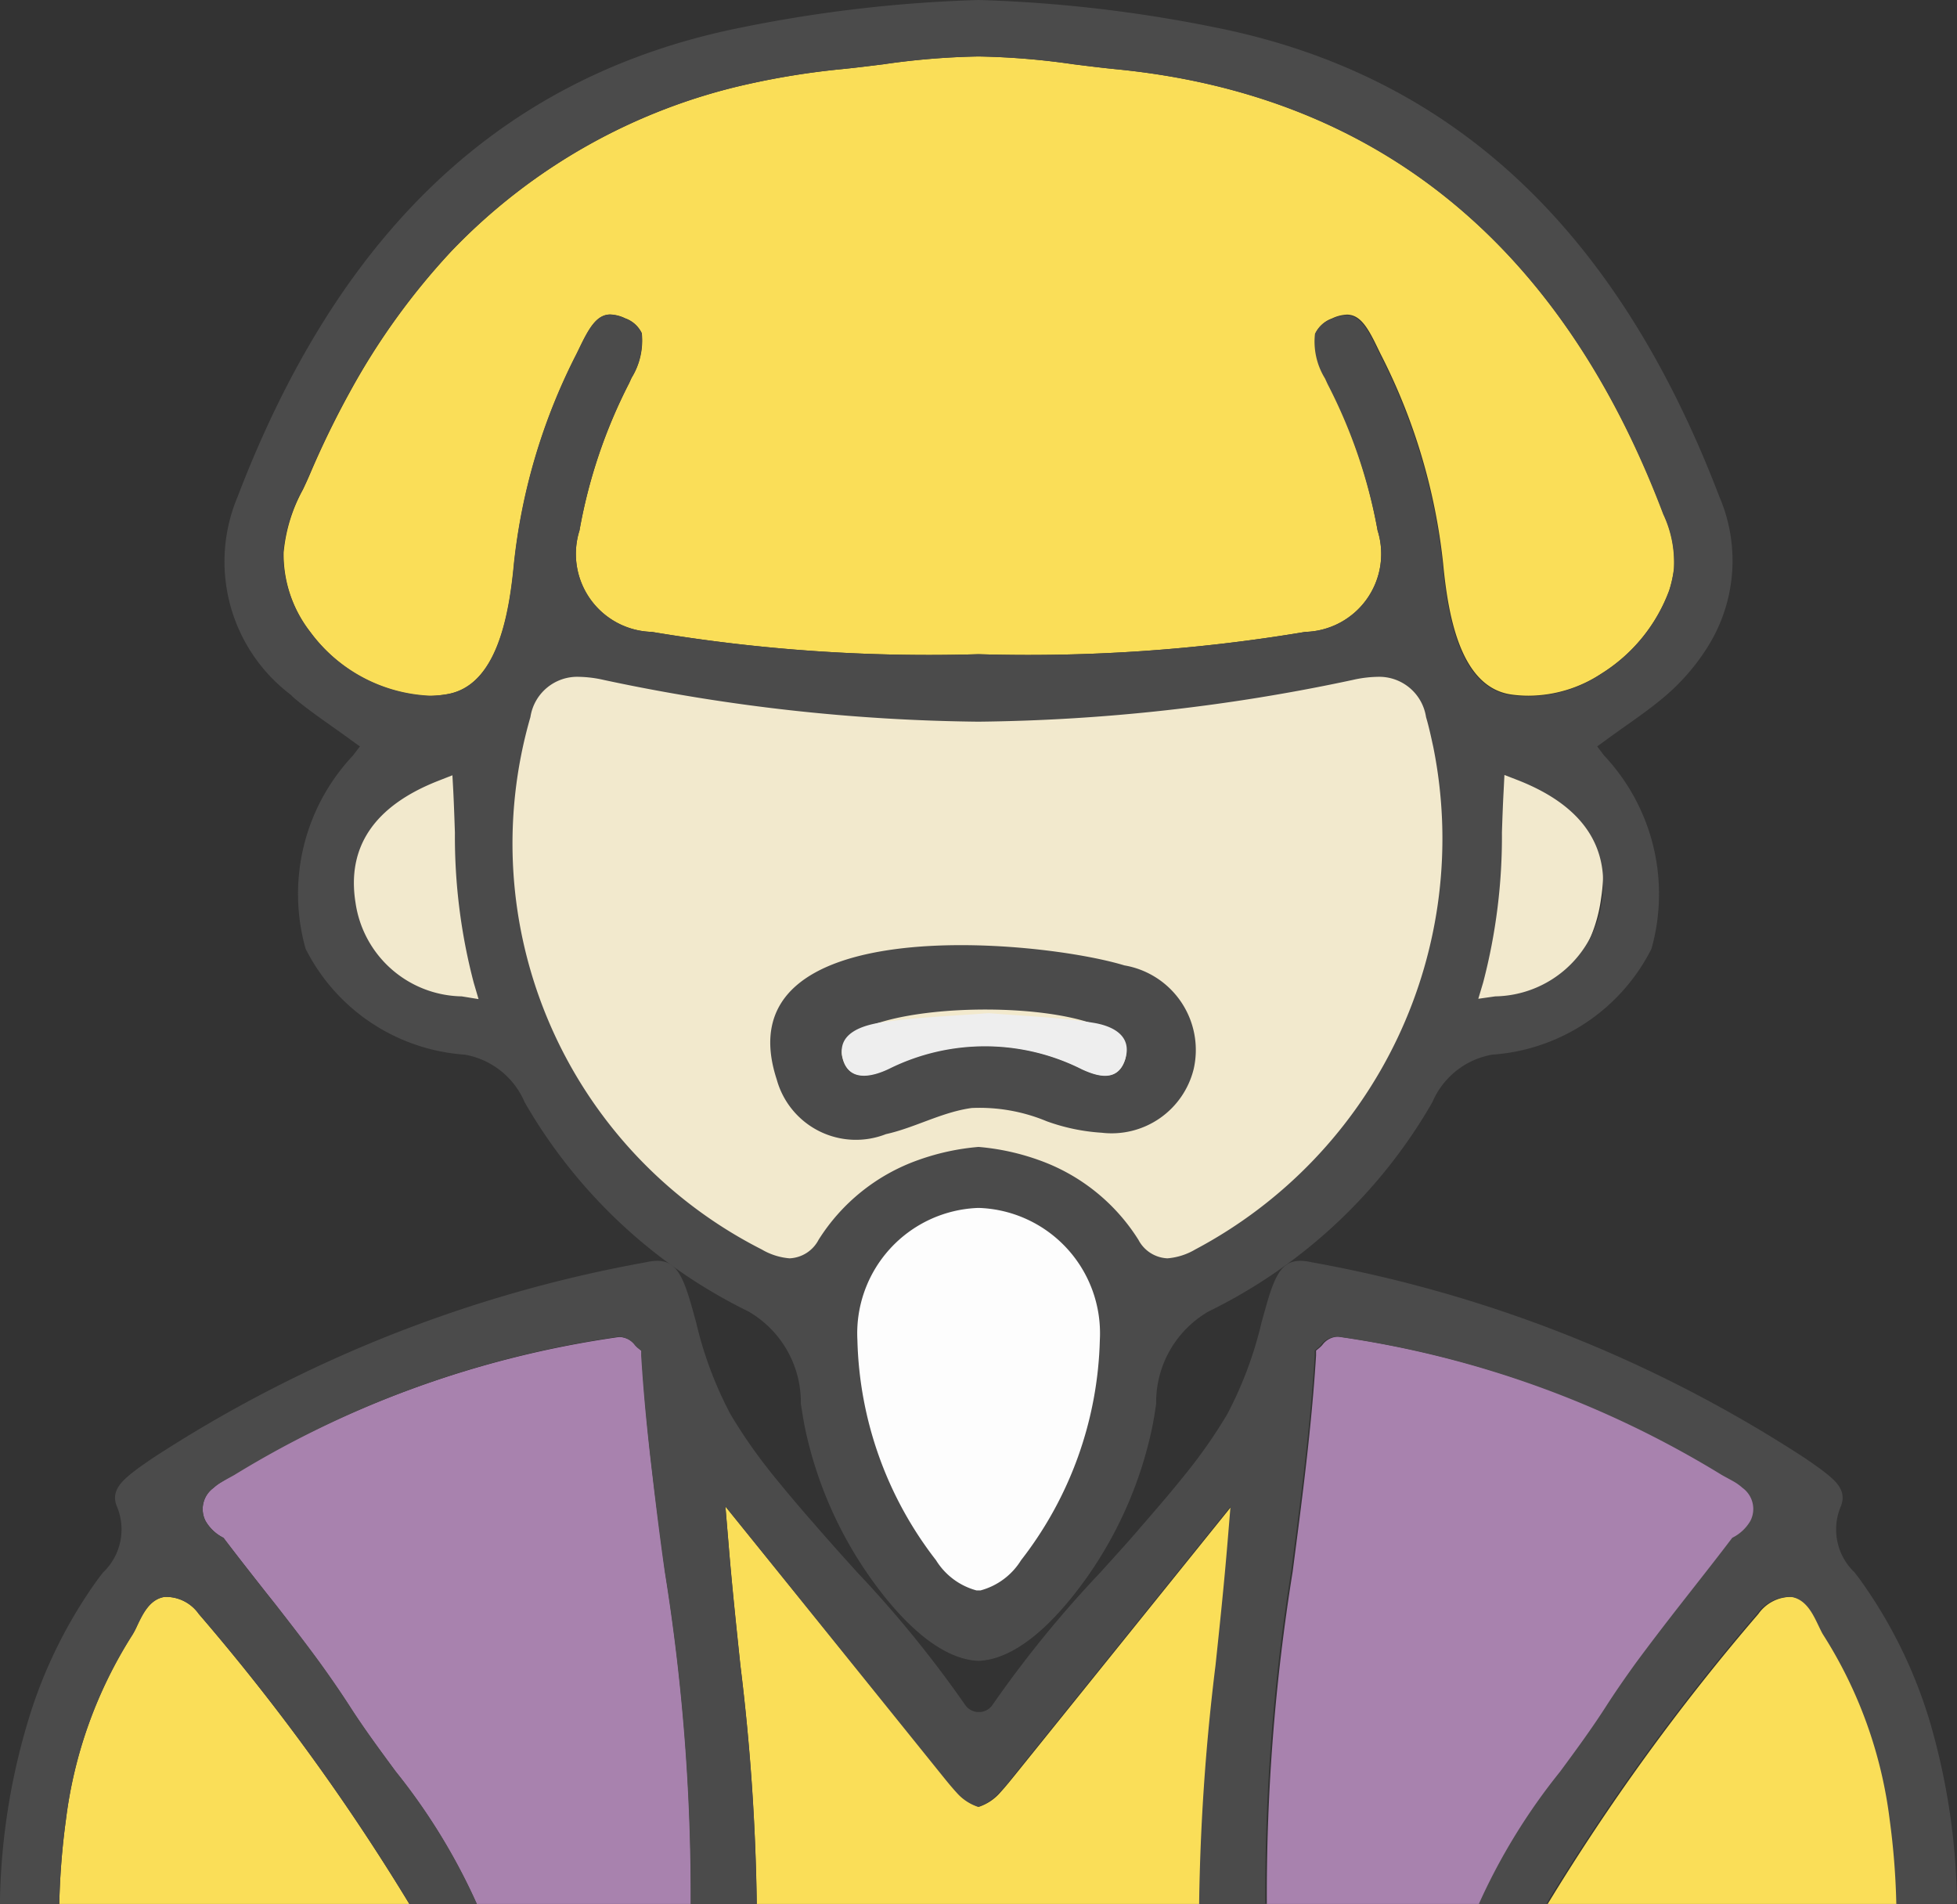 <svg xmlns="http://www.w3.org/2000/svg" width="25.089" height="24.406" viewBox="0 0 25.089 24.406"><rect x="0" y="0" width="25.089" height="24.406" fill="#333333" stroke="none"/><defs><style>.cls-1{fill:#f2e9cd;}.cls-2{fill:#fdfdfd;}.cls-3{fill:#4b4b4b;}.cls-4{fill:#eee;}.cls-5{fill:none;}.cls-6{fill:#767473;}.cls-7{fill:#fade58;}.cls-8{fill:#a882ae;}</style></defs><g id="レイヤー_2" data-name="レイヤー 2"><g id="レイヤー_2-2" data-name="レイヤー 2"><path class="cls-1" d="M19.065,9.367a15.723,15.723,0,0,1-.4,3.816,1.917,1.917,0,0,0,1.86-1.658C20.68,10.536,20.2,9.821,19.065,9.367Z"/><path class="cls-1" d="M18.336,9c-.128-.478-.311-.591-.757-.483A21.5,21.5,0,0,1,7.39,8.484c-.417-.1-.672-.049-.8.437a7.045,7.045,0,0,0,2.975,7.723c.218.122.394.213.563-.084a2.681,2.681,0,0,1,3.1-1.373,2.92,2.92,0,0,1,.957.687,10.053,10.053,0,0,0,.7.847c.179.143.36-.039.519-.129C17.677,15.3,19.063,11.7,18.336,9Z"/><path class="cls-2" d="M14.445,17.269a6.038,6.038,0,0,1-1.2,3.048c-.413.563-.8.622-1.244.025a5.709,5.709,0,0,1-1.209-3.379,1.818,1.818,0,0,1,1.941-1.913C13.779,15.1,14.484,15.918,14.445,17.269Z"/><path class="cls-1" d="M5.855,9.589a14.416,14.416,0,0,0,.383,3.563A1.814,1.814,0,0,1,4.463,11.6C4.315,10.68,4.772,10.012,5.855,9.589Z"/><path class="cls-3" d="M13.419,14.373a2.237,2.237,0,0,0-.961-.17c-.383.052-.729.253-1.1.335a1.053,1.053,0,0,1-1.4-.7c-.712-2.178,3.348-1.8,4.457-1.463a1.1,1.1,0,0,1,.888,1.329,1.083,1.083,0,0,1-1.179.816A2.526,2.526,0,0,1,13.419,14.373Zm-.745-1.432c-.97-.006-1.963.2-1.878.6.07.333.381.259.6.153a2.761,2.761,0,0,1,2.478.011c.193.088.449.166.546-.112C14.572,13.161,13.634,12.947,12.674,12.941Z"/><path class="cls-4" d="M12.674,12.987c.434.037.894.051,1.345.124.232.038.515.159.4.486-.1.278-.353.2-.546.112A2.761,2.761,0,0,0,11.4,13.7c-.22.106-.531.18-.6-.153-.064-.3.251-.4.481-.438C11.729,13.039,12.189,13.026,12.674,12.987Z"/><path class="cls-5" d="M4.215,22.005c-.185-.255-.379-.5-.575-.754C3.836,21.5,4.03,21.75,4.215,22.005Z"/><path class="cls-6" d="M10.942,20.29l-.011-.008,0,.014Z"/><path class="cls-6" d="M16.3,16.772l.014,0v-.013Z"/><path class="cls-5" d="M5.834,10.67c-.006-.175-.012-.354-.021-.536l-.011-.2-.183.071c-.819.321-1.176.847-1.061,1.563a1.4,1.4,0,0,0,1.361,1.2l.218.031-.062-.211A7.375,7.375,0,0,1,5.834,10.67Z"/><path class="cls-5" d="M20.532,11.572c.115-.717-.243-1.242-1.062-1.563l-.183-.071-.01.2c-.01.182-.016.359-.022.534a7.388,7.388,0,0,1-.24,1.924l-.063.211.218-.031A1.4,1.4,0,0,0,20.532,11.572Z"/><path class="cls-5" d="M9.765,16.016a.838.838,0,0,0,.357.114.441.441,0,0,0,.372-.237,2.493,2.493,0,0,1,1.281-1.024,3.033,3.033,0,0,1,.77-.167,3.035,3.035,0,0,1,.769.167A2.489,2.489,0,0,1,14.6,15.893a.441.441,0,0,0,.372.237.834.834,0,0,0,.357-.114,5.959,5.959,0,0,0,3.054-6.44,24.961,24.961,0,0,1-6.273.774,25.408,25.408,0,0,1-5.438-.574A5.971,5.971,0,0,0,9.765,16.016Z"/><path class="cls-5" d="M12.551,15.484h-.013a1.609,1.609,0,0,0-1.547,1.694A4.787,4.787,0,0,0,12,20a.879.879,0,0,0,.52.387l.026,0,.025,0A.879.879,0,0,0,13.09,20,4.787,4.787,0,0,0,14.1,17.178,1.608,1.608,0,0,0,12.551,15.484Z"/><path class="cls-7" d="M14.318.888C14.134.87,13.95.847,13.766.824a9.535,9.535,0,0,0-1.2-.1h-.039a9.551,9.551,0,0,0-1.2.1c-.184.023-.368.046-.552.064A9.888,9.888,0,0,0,9.6,1.076a7.52,7.52,0,0,0-3.81,2.141,8.9,8.9,0,0,0-1.3,1.8,11.6,11.6,0,0,0-.516,1.06c-.028.066-.059.133-.091.2a2.061,2.061,0,0,0-.247.807A1.623,1.623,0,0,0,3.977,8.1a2.014,2.014,0,0,0,1.532.823A1.5,1.5,0,0,0,5.721,8.9c.647-.1.807-1,.87-1.68a7.673,7.673,0,0,1,.8-2.681l.028-.057c.13-.272.229-.451.406-.451a.477.477,0,0,1,.19.049.373.373,0,0,1,.213.19.909.909,0,0,1-.13.572l-.032.07A6.679,6.679,0,0,0,7.429,6.8a1,1,0,0,0,.927,1.3,21.443,21.443,0,0,0,4.188.286,21.458,21.458,0,0,0,4.19-.286,1,1,0,0,0,.927-1.3,6.7,6.7,0,0,0-.634-1.884l-.033-.072a.9.9,0,0,1-.129-.572.371.371,0,0,1,.212-.19.485.485,0,0,1,.19-.049c.178,0,.276.179.406.451l.028.057a7.661,7.661,0,0,1,.8,2.681c.064.675.223,1.584.87,1.68a1.585,1.585,0,0,0,.227.016,1.706,1.706,0,0,0,.931-.283A2.133,2.133,0,0,0,21.4,7.569a1.491,1.491,0,0,0,.062-.281,1.443,1.443,0,0,0-.136-.7C20.013,3.13,17.657,1.217,14.318.888Z"/><path class="cls-3" d="M22.043,6.368C20.723,2.916,18.6.947,15.562.348A17.84,17.84,0,0,0,12.548,0,17.837,17.837,0,0,0,9.527.348c-3.041.6-5.16,2.568-6.481,6.02A2.139,2.139,0,0,0,3.72,8.9c.019.016.034.034.053.05.155.13.326.25.491.367.078.055.156.11.232.166l.118.085-.088.116a2.586,2.586,0,0,0-.608,2.478,2.476,2.476,0,0,0,2.04,1.357,1.027,1.027,0,0,1,.768.61,6.709,6.709,0,0,0,2.867,2.681,1.344,1.344,0,0,1,.674,1.184c.016.1.032.209.054.314a5.164,5.164,0,0,0,.838,1.918c.482.679.961,1.047,1.386,1.064.424-.017.9-.385,1.385-1.064a5.183,5.183,0,0,0,.839-1.918c.021-.1.038-.21.053-.313a1.344,1.344,0,0,1,.674-1.185,6.7,6.7,0,0,0,2.867-2.681,1.027,1.027,0,0,1,.768-.61,2.478,2.478,0,0,0,2.041-1.357,2.591,2.591,0,0,0-.608-2.478l-.088-.116.117-.085c.077-.057.156-.112.234-.168.165-.116.335-.236.489-.365a2.732,2.732,0,0,0,.589-.678A2.075,2.075,0,0,0,22.043,6.368ZM3.631,7.086a2.061,2.061,0,0,1,.247-.807c.032-.067.063-.134.091-.2a11.6,11.6,0,0,1,.516-1.06,8.9,8.9,0,0,1,1.3-1.8A7.52,7.52,0,0,1,9.6,1.076,9.888,9.888,0,0,1,10.771.888c.184-.018.368-.041.552-.064a9.551,9.551,0,0,1,1.2-.1h.039a9.535,9.535,0,0,1,1.2.1c.184.023.368.046.552.064,3.339.329,5.7,2.242,7.009,5.705a1.443,1.443,0,0,1,.136.7,1.491,1.491,0,0,1-.062.281,2.133,2.133,0,0,1-.875,1.069,1.706,1.706,0,0,1-.931.283,1.585,1.585,0,0,1-.227-.016c-.647-.1-.806-1-.87-1.68a7.661,7.661,0,0,0-.8-2.681l-.028-.057c-.13-.272-.228-.451-.406-.451a.485.485,0,0,0-.19.049.371.371,0,0,0-.212.19.9.9,0,0,0,.129.572l.033.072A6.7,6.7,0,0,1,17.661,6.8a1,1,0,0,1-.927,1.3,21.458,21.458,0,0,1-4.19.286,21.443,21.443,0,0,1-4.188-.286,1,1,0,0,1-.927-1.3,6.679,6.679,0,0,1,.634-1.886l.032-.07a.909.909,0,0,0,.13-.572.373.373,0,0,0-.213-.19.477.477,0,0,0-.19-.049c-.177,0-.276.179-.406.451l-.028.057a7.673,7.673,0,0,0-.8,2.681c-.063.675-.223,1.584-.87,1.68a1.5,1.5,0,0,1-.212.015A2.014,2.014,0,0,1,3.977,8.1,1.623,1.623,0,0,1,3.631,7.086Zm2.288,5.686a1.4,1.4,0,0,1-1.361-1.2c-.115-.716.242-1.242,1.061-1.563L5.8,9.938l.011.2c.009.182.015.361.021.536a7.375,7.375,0,0,0,.241,1.922l.062.211ZM13.09,20a.879.879,0,0,1-.52.387l-.025,0-.026,0A.879.879,0,0,1,12,20a4.787,4.787,0,0,1-1.008-2.822,1.609,1.609,0,0,1,1.547-1.694h.013A1.608,1.608,0,0,1,14.1,17.178,4.787,4.787,0,0,1,13.09,20Zm7.442-8.428a1.4,1.4,0,0,1-1.362,1.2l-.218.031.063-.211a7.388,7.388,0,0,0,.24-1.924c.006-.175.012-.352.022-.534l.01-.2.183.071C20.289,10.33,20.647,10.855,20.532,11.572Zm-5.208,4.444a.834.834,0,0,1-.357.114.441.441,0,0,1-.372-.237,2.489,2.489,0,0,0-1.281-1.024,3.035,3.035,0,0,0-.769-.167,3.033,3.033,0,0,0-.77.167,2.493,2.493,0,0,0-1.281,1.024.441.441,0,0,1-.372.237.838.838,0,0,1-.357-.114A5.834,5.834,0,0,1,6.8,9.192a.607.607,0,0,1,.622-.516,1.536,1.536,0,0,1,.319.04,24.088,24.088,0,0,0,4.8.535,24.076,24.076,0,0,0,4.8-.535,1.544,1.544,0,0,1,.319-.04.607.607,0,0,1,.622.516c.038.128.065.256.093.384A5.959,5.959,0,0,1,15.324,16.016Z"/><path class="cls-8" d="M18.976,24.406a7.806,7.806,0,0,1,1.04-1.694c.2-.271.406-.551.59-.838.122-.19.251-.375.383-.558.185-.254.378-.5.572-.75l.14-.179c.176-.224.352-.448.524-.675a.55.55,0,0,0,.232-.216.334.334,0,0,0-.1-.423.709.709,0,0,0-.1-.074,13.041,13.041,0,0,0-5.093-1.865.259.259,0,0,0-.212.107.321.321,0,0,1-.032.032l-.048.04,0,.062c-.057.926-.182,1.866-.3,2.773a26.006,26.006,0,0,0-.331,4.258Z"/><path class="cls-8" d="M2.864,19.712c.175.231.354.458.533.686l.132.168c.194.248.387.5.571.75.143.2.268.38.383.558.184.287.391.566.59.837a7.817,7.817,0,0,1,1.041,1.7H8.858a26.108,26.108,0,0,0-.331-4.258c-.121-.907-.247-1.847-.3-2.773l0-.063-.049-.039c-.01-.009-.021-.02-.032-.032a.26.26,0,0,0-.211-.107A13.036,13.036,0,0,0,2.835,19a.616.616,0,0,0-.1.074.335.335,0,0,0-.1.422A.546.546,0,0,0,2.864,19.712Z"/><path class="cls-7" d="M2.11,20.47c-.191.029-.28.217-.352.368a1.028,1.028,0,0,1-.06.116,5.724,5.724,0,0,0-.853,2.373A9.483,9.483,0,0,0,.76,24.406H5.248a27.862,27.862,0,0,0-2.7-3.718A.514.514,0,0,0,2.11,20.47Z"/><path class="cls-7" d="M23.391,20.955c-.02-.032-.039-.074-.06-.117-.072-.151-.161-.339-.352-.368a.515.515,0,0,0-.437.219,28.048,28.048,0,0,0-2.7,3.717h4.488a9.521,9.521,0,0,0-.085-1.079A5.714,5.714,0,0,0,23.391,20.955Z"/><path class="cls-7" d="M15.748,19.772l.038-.461L13.023,22.74c-.067.083-.134.166-.2.238a.622.622,0,0,1-.274.183.624.624,0,0,1-.275-.183c-.07-.072-.137-.155-.2-.238L9.3,19.311l.039.461c.044.542.1,1.064.153,1.573a27.944,27.944,0,0,1,.21,3.061h5.679a27.908,27.908,0,0,1,.21-3.059C15.648,20.838,15.7,20.315,15.748,19.772Z"/><path class="cls-3" d="M25.088,24.34a8.629,8.629,0,0,0-.341-2.25,6.12,6.12,0,0,0-.9-1.84h0c-.023-.032-.048-.064-.072-.095a.758.758,0,0,1-.176-.844c.064-.161-.007-.278-.158-.4-.059-.05-.129-.1-.21-.157l-.084-.058a17.117,17.117,0,0,0-6.328-2.515c-.343-.077-.45.078-.585.553l-.059.21a4.948,4.948,0,0,1-.441,1.183,6.48,6.48,0,0,1-.549.784c-.171.214-.349.42-.525.623l-.032.037c-.17.2-.344.388-.518.582a14.485,14.485,0,0,0-1.392,1.71.21.21,0,0,1-.143.082l-.027,0-.026,0a.213.213,0,0,1-.142-.081,14.679,14.679,0,0,0-1.391-1.71c-.175-.194-.35-.388-.519-.583l-.032-.037c-.176-.2-.354-.41-.526-.623a6.586,6.586,0,0,1-.548-.784,4.872,4.872,0,0,1-.441-1.182l-.059-.211c-.136-.475-.242-.63-.586-.553a17.124,17.124,0,0,0-6.328,2.515l-.084.058c-.081.056-.151.107-.21.157-.151.126-.222.243-.157.4a.761.761,0,0,1-.177.845c-.024.031-.049.062-.073.095a6.1,6.1,0,0,0-.868,1.74A8.491,8.491,0,0,0,0,24.34c0,.023,0,.045,0,.066H.76a9.483,9.483,0,0,1,.085-1.079A5.724,5.724,0,0,1,1.7,20.954a1.028,1.028,0,0,0,.06-.116c.072-.151.161-.339.352-.368a.514.514,0,0,1,.436.218,27.862,27.862,0,0,1,2.7,3.718h.866a7.817,7.817,0,0,0-1.041-1.7c-.2-.271-.406-.55-.59-.837-.115-.178-.24-.361-.383-.558-.184-.254-.377-.5-.571-.75L3.4,20.4c-.179-.228-.358-.455-.533-.686a.546.546,0,0,1-.232-.217.335.335,0,0,1,.1-.422.616.616,0,0,1,.1-.074c.057-.033.111-.061.168-.093a12.868,12.868,0,0,1,4.925-1.772.26.26,0,0,1,.211.107c.011.012.022.023.032.032l.049.039,0,.063c.031.509.083,1.021.144,1.531.049.418.1.833.159,1.242a26.108,26.108,0,0,1,.331,4.258h.847a27.944,27.944,0,0,0-.21-3.061c-.054-.509-.109-1.031-.153-1.573L9.3,19.311l2.763,3.429c.067.083.134.166.2.238a.624.624,0,0,0,.275.183.622.622,0,0,0,.274-.183c.07-.072.137-.155.2-.238l2.763-3.429-.038.461c-.045.543-.1,1.066-.154,1.575a27.908,27.908,0,0,0-.21,3.059h.848a26.006,26.006,0,0,1,.331-4.258c.054-.409.109-.824.159-1.242.06-.51.113-1.022.144-1.531l0-.062.048-.04a.321.321,0,0,0,.032-.032.259.259,0,0,1,.212-.107,12.88,12.88,0,0,1,4.925,1.772c.056.032.111.06.168.093a.709.709,0,0,1,.1.074.334.334,0,0,1,.1.423.55.55,0,0,1-.232.216c-.172.227-.348.451-.524.675l-.14.179c-.194.248-.387.5-.572.75-.132.183-.261.368-.383.558-.184.287-.39.567-.59.838a7.806,7.806,0,0,0-1.04,1.694h.865a28.048,28.048,0,0,1,2.7-3.717.515.515,0,0,1,.437-.219c.191.029.28.217.352.368.021.043.04.085.06.117a5.714,5.714,0,0,1,.853,2.372,9.521,9.521,0,0,1,.085,1.079h.76C25.089,24.385,25.089,24.363,25.088,24.34Z"/></g></g></svg>